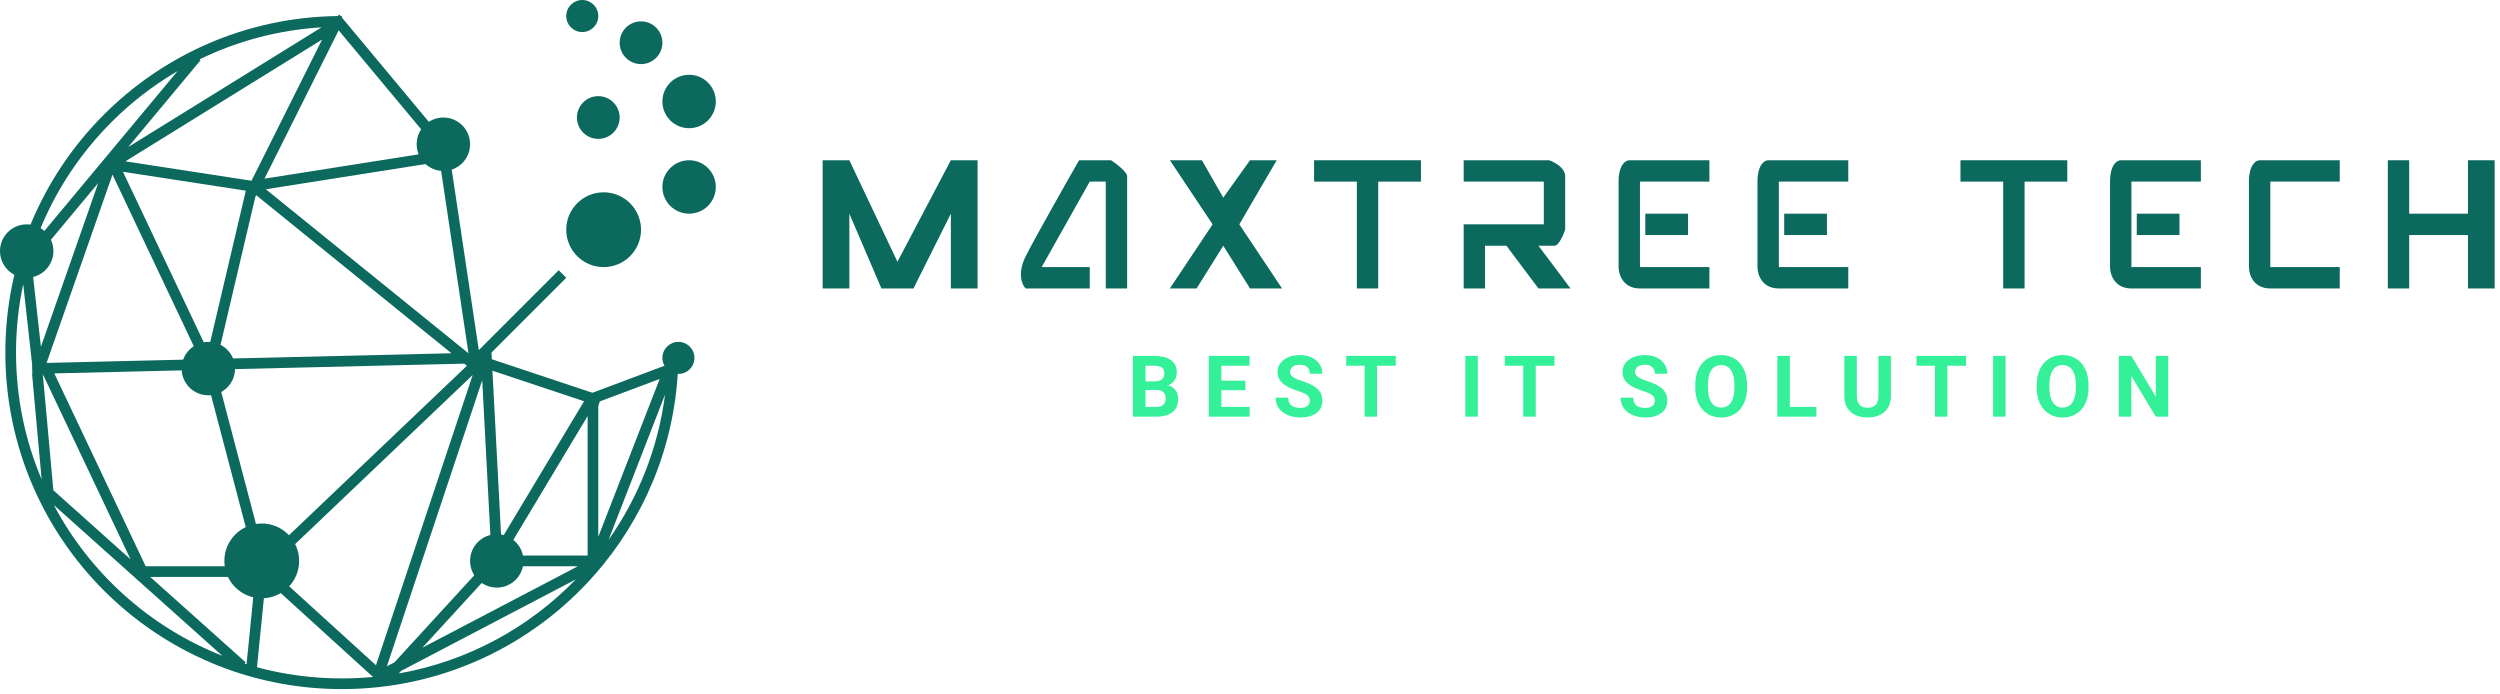<svg width="234" height="65" viewBox="0 0 234 65" fill="none" xmlns="http://www.w3.org/2000/svg">
<path fill-rule="evenodd" clip-rule="evenodd" d="M31.699 2.839L41 14L41.768 13.36L32 1.638V1.5L31.885 1.5L31.768 1.36L31.597 1.503C14.386 1.718 0.5 15.738 0.5 33C0.5 50.397 14.603 64.5 32 64.5C41.842 64.5 50.63 59.986 56.406 52.916L56.464 52.886L56.451 52.861C60.858 47.442 63.5 40.529 63.5 33H62.5C62.5 33.377 62.493 33.753 62.48 34.127L55.451 36.763L46.034 33.624L46.001 32.999L53 26L52.293 25.293L44.816 32.77L42.148 14.989L42.156 14.988L42 14L41.011 14.148L41.012 14.156L24.757 16.723L31.699 2.839ZM24.883 17.715L41.161 15.145L43.843 33.028L43.8 33.029L24.883 17.715ZM43.702 34.236L43.456 34.037L20.156 34.592L24.8 52.239L43.702 34.236ZM25.23 53.209L35.191 62.265L44.246 35.099L25.23 53.209ZM23.982 18.272L42.256 33.065L20.332 33.587L23.895 18.446L23.982 18.272ZM23.543 16.914L23.531 16.916L11.736 15.101L30.148 3.703L23.543 16.914ZM19.178 34.807L23.966 53H13.633L5.083 34.951L19.063 34.618L19.027 34.771L19.178 34.807ZM14.059 54L23 62L22.895 62.118C22.956 62.137 23.017 62.156 23.078 62.174L23.895 54H14.059ZM4.008 34.976L4.052 34.975L4.004 34.998L4.003 34.991L4.008 34.976ZM3.024 34.998L3.002 34.071L2.172 26.603C1.732 28.666 1.5 30.806 1.5 33C1.5 37.212 2.354 41.224 3.898 44.874L3 35L3.024 34.998ZM18.716 33.626L4.361 33.968L10.53 16.343L18.716 33.626ZM11.511 16.079L19.471 32.883L23.009 17.848L11.511 16.079ZM36.212 62.365L36.924 61.992L46.054 52.032L46 52L45.136 35.591L36.212 62.365ZM24.876 54.239L34.912 63.363C33.954 63.453 32.982 63.5 32 63.5C29.251 63.5 26.588 63.136 24.055 62.455L24.876 54.239ZM20.809 61.382L5.037 47.27C8.427 53.661 14.022 58.703 20.809 61.382ZM12.221 52.356L4.994 45.889L4.005 35.011L12.221 52.356ZM3.138 23.115C2.92 23.751 2.722 24.396 2.546 25.05L3 25L3.829 32.461L9.196 17.127L3.768 23.64L3.138 23.115ZM47.737 51.676L47.44 52H55V38.944L47.494 51.453L47.737 51.676ZM39.533 60.625L47 52.48V53H54.091L39.533 60.625ZM37.543 62.797L37.322 63.037C43.774 61.902 49.527 58.739 53.899 54.23L37.543 62.797ZM61.744 35.471L56.143 37.571L56 38V50.241L61.744 35.471ZM56.959 50.535C59.737 46.587 61.603 41.95 62.249 36.931L56.959 50.535ZM18.671 5.559C22.16 3.861 26.02 2.809 30.098 2.558L12 13.762L18.768 5.64L18.671 5.559ZM16.62 6.656C10.506 10.233 5.749 15.878 3.308 22.63L16.62 6.656ZM54.667 37.556L46.921 50.466L46.091 34.697L54.667 37.556Z" fill="#0B695D"/>
<circle cx="64.5" cy="17.5" r="2.5" fill="#0B695D"/>
<circle cx="64.5" cy="9.5" r="2.5" fill="#0B695D"/>
<circle cx="56" cy="11" r="2" fill="#0B695D"/>
<circle cx="60" cy="4" r="2" fill="#0B695D"/>
<circle cx="54.5" cy="1.5" r="1.5" fill="#0B695D"/>
<circle cx="56.5" cy="21.5" r="3.5" fill="#0B695D"/>
<circle cx="46.5" cy="52.5" r="2.5" fill="#0B695D"/>
<circle cx="2.5" cy="23.5" r="2.5" fill="#0B695D"/>
<circle cx="19.5" cy="34.5" r="2.5" fill="#0B695D"/>
<circle cx="41.5" cy="13.5" r="2.5" fill="#0B695D"/>
<circle cx="24.5" cy="52.5" r="3.5" fill="#0B695D"/>
<circle cx="63.5" cy="33.5" r="1.5" fill="#0B695D"/>
<path d="M79.5 27H77V15H79.5L84 24.5L89 15H91.5V27H89V20L85.5 27H82.5L79.5 20V27Z" fill="#0B695D"/>
<path d="M102 27V25H97.5L102 17H103.5V27H105.5V16.5C105.5 16.1 104.5 15.333 104 15H101C99.667 17.333 96.8 22.4 96 24C95.2 25.6 95.667 26.667 96 27H102Z" fill="#0B695D"/>
<path d="M113.5 21L109.5 15H112.5L114.5 18.5L117 15H119.5L116 21L120 27H117L114.5 23L112 27H109.5L113.5 21Z" fill="#0B695D"/>
<path d="M133 15H123V17H127V27H129V17H133V15Z" fill="#0B695D"/>
<path d="M145 15H137V17H144.5V21H137V27H139V23H141L144 27H147L144 23H145.5C145.9 23 146.333 22 146.5 21.5V16.5C146.5 15.7 145.5 15.167 145 15Z" fill="#0B695D"/>
<path d="M152.5 15H160V17H153.5V25H160V27H153.5C151.9 27 151.5 25.667 151.5 25V17C151.5 15.4 152.167 15 152.5 15Z" fill="#0B695D"/>
<path d="M154 22V20H158V22H154Z" fill="#0B695D"/>
<path d="M193.5 15H183.5V17H187.5V27H189.5V17H193.5V15Z" fill="#0B695D"/>
<path d="M198.5 15H206V17H199.5V25H206V27H199.5C197.9 27 197.5 25.667 197.5 25V17C197.5 15.4 198.167 15 198.5 15Z" fill="#0B695D"/>
<path d="M200 22V20H204V22H200Z" fill="#0B695D"/>
<path d="M211.5 15H219V17H212.5V25H219V27H212.5C210.9 27 210.5 25.667 210.5 25V17C210.5 15.4 211.167 15 211.5 15Z" fill="#0B695D"/>
<path d="M223.5 27V15H225.5V20H231V15H233.5V27H231V22H225.5V27H223.5Z" fill="#0B695D"/>
<path d="M165.5 15H173V17H166.5V25H173V27H166.5C164.9 27 164.5 25.667 164.5 25V17C164.5 15.4 165.167 15 165.5 15Z" fill="#0B695D"/>
<path d="M167 22V20H171V22H167Z" fill="#0B695D"/>
<path d="M108.273 36.504H106.812L106.805 35.699H108.031C108.247 35.699 108.424 35.672 108.562 35.617C108.701 35.56 108.803 35.478 108.871 35.371C108.941 35.262 108.977 35.129 108.977 34.973C108.977 34.796 108.943 34.652 108.875 34.543C108.81 34.434 108.707 34.354 108.566 34.305C108.428 34.255 108.25 34.23 108.031 34.23H107.219V39H106.047V33.312H108.031C108.362 33.312 108.658 33.344 108.918 33.406C109.181 33.469 109.404 33.564 109.586 33.691C109.768 33.819 109.908 33.98 110.004 34.176C110.1 34.368 110.148 34.598 110.148 34.863C110.148 35.098 110.095 35.314 109.988 35.512C109.884 35.71 109.719 35.871 109.492 35.996C109.268 36.121 108.975 36.19 108.613 36.203L108.273 36.504ZM108.223 39H106.492L106.949 38.086H108.223C108.428 38.086 108.596 38.053 108.727 37.988C108.857 37.921 108.953 37.829 109.016 37.715C109.078 37.6 109.109 37.469 109.109 37.32C109.109 37.154 109.081 37.009 109.023 36.887C108.969 36.764 108.88 36.671 108.758 36.605C108.635 36.538 108.474 36.504 108.273 36.504H107.145L107.152 35.699H108.559L108.828 36.016C109.174 36.01 109.453 36.072 109.664 36.199C109.878 36.324 110.033 36.487 110.129 36.688C110.228 36.888 110.277 37.103 110.277 37.332C110.277 37.697 110.198 38.004 110.039 38.254C109.88 38.501 109.647 38.688 109.34 38.812C109.035 38.938 108.663 39 108.223 39ZM116.965 38.086V39H113.938V38.086H116.965ZM114.32 33.312V39H113.148V33.312H114.32ZM116.57 35.629V36.52H113.938V35.629H116.57ZM116.961 33.312V34.23H113.938V33.312H116.961ZM122.602 37.512C122.602 37.41 122.586 37.319 122.555 37.238C122.526 37.155 122.471 37.079 122.391 37.012C122.31 36.941 122.197 36.872 122.051 36.805C121.905 36.737 121.716 36.667 121.484 36.594C121.227 36.51 120.982 36.417 120.75 36.312C120.521 36.208 120.318 36.087 120.141 35.949C119.966 35.809 119.828 35.646 119.727 35.461C119.628 35.276 119.578 35.061 119.578 34.816C119.578 34.579 119.63 34.365 119.734 34.172C119.839 33.977 119.984 33.81 120.172 33.672C120.359 33.531 120.581 33.423 120.836 33.348C121.094 33.272 121.376 33.234 121.684 33.234C122.103 33.234 122.469 33.31 122.781 33.461C123.094 33.612 123.336 33.819 123.508 34.082C123.682 34.345 123.77 34.646 123.77 34.984H122.605C122.605 34.818 122.57 34.672 122.5 34.547C122.432 34.419 122.328 34.319 122.188 34.246C122.049 34.173 121.875 34.137 121.664 34.137C121.461 34.137 121.292 34.168 121.156 34.23C121.021 34.29 120.919 34.372 120.852 34.477C120.784 34.578 120.75 34.693 120.75 34.82C120.75 34.917 120.773 35.004 120.82 35.082C120.87 35.16 120.943 35.233 121.039 35.301C121.135 35.368 121.254 35.432 121.395 35.492C121.535 35.552 121.698 35.611 121.883 35.668C122.193 35.762 122.465 35.867 122.699 35.984C122.936 36.102 123.134 36.233 123.293 36.379C123.452 36.525 123.572 36.69 123.652 36.875C123.733 37.06 123.773 37.27 123.773 37.504C123.773 37.751 123.725 37.973 123.629 38.168C123.533 38.363 123.393 38.529 123.211 38.664C123.029 38.8 122.811 38.902 122.559 38.973C122.306 39.043 122.023 39.078 121.711 39.078C121.43 39.078 121.152 39.042 120.879 38.969C120.605 38.893 120.357 38.78 120.133 38.629C119.911 38.478 119.734 38.285 119.602 38.051C119.469 37.816 119.402 37.539 119.402 37.219H120.578C120.578 37.396 120.605 37.546 120.66 37.668C120.715 37.79 120.792 37.889 120.891 37.965C120.992 38.04 121.112 38.095 121.25 38.129C121.391 38.163 121.544 38.18 121.711 38.18C121.914 38.18 122.081 38.151 122.211 38.094C122.344 38.036 122.441 37.957 122.504 37.855C122.569 37.754 122.602 37.639 122.602 37.512ZM128.895 33.312V39H127.727V33.312H128.895ZM130.645 33.312V34.23H126.004V33.312H130.645ZM138.324 33.312V39H137.156V33.312H138.324ZM143.746 33.312V39H142.578V33.312H143.746ZM145.496 33.312V34.23H140.855V33.312H145.496ZM154.891 37.512C154.891 37.41 154.875 37.319 154.844 37.238C154.815 37.155 154.76 37.079 154.68 37.012C154.599 36.941 154.486 36.872 154.34 36.805C154.194 36.737 154.005 36.667 153.773 36.594C153.516 36.51 153.271 36.417 153.039 36.312C152.81 36.208 152.607 36.087 152.43 35.949C152.255 35.809 152.117 35.646 152.016 35.461C151.917 35.276 151.867 35.061 151.867 34.816C151.867 34.579 151.919 34.365 152.023 34.172C152.128 33.977 152.273 33.81 152.461 33.672C152.648 33.531 152.87 33.423 153.125 33.348C153.383 33.272 153.665 33.234 153.973 33.234C154.392 33.234 154.758 33.31 155.07 33.461C155.383 33.612 155.625 33.819 155.797 34.082C155.971 34.345 156.059 34.646 156.059 34.984H154.895C154.895 34.818 154.859 34.672 154.789 34.547C154.721 34.419 154.617 34.319 154.477 34.246C154.339 34.173 154.164 34.137 153.953 34.137C153.75 34.137 153.581 34.168 153.445 34.23C153.31 34.29 153.208 34.372 153.141 34.477C153.073 34.578 153.039 34.693 153.039 34.82C153.039 34.917 153.062 35.004 153.109 35.082C153.159 35.16 153.232 35.233 153.328 35.301C153.424 35.368 153.543 35.432 153.684 35.492C153.824 35.552 153.987 35.611 154.172 35.668C154.482 35.762 154.754 35.867 154.988 35.984C155.225 36.102 155.423 36.233 155.582 36.379C155.741 36.525 155.861 36.69 155.941 36.875C156.022 37.06 156.062 37.27 156.062 37.504C156.062 37.751 156.014 37.973 155.918 38.168C155.822 38.363 155.682 38.529 155.5 38.664C155.318 38.8 155.1 38.902 154.848 38.973C154.595 39.043 154.312 39.078 154 39.078C153.719 39.078 153.441 39.042 153.168 38.969C152.895 38.893 152.646 38.78 152.422 38.629C152.201 38.478 152.023 38.285 151.891 38.051C151.758 37.816 151.691 37.539 151.691 37.219H152.867C152.867 37.396 152.895 37.546 152.949 37.668C153.004 37.79 153.081 37.889 153.18 37.965C153.281 38.04 153.401 38.095 153.539 38.129C153.68 38.163 153.833 38.18 154 38.18C154.203 38.18 154.37 38.151 154.5 38.094C154.633 38.036 154.73 37.957 154.793 37.855C154.858 37.754 154.891 37.639 154.891 37.512ZM163.523 36.023V36.293C163.523 36.725 163.465 37.113 163.348 37.457C163.23 37.801 163.065 38.094 162.852 38.336C162.638 38.575 162.383 38.759 162.086 38.887C161.792 39.014 161.465 39.078 161.105 39.078C160.749 39.078 160.422 39.014 160.125 38.887C159.831 38.759 159.576 38.575 159.359 38.336C159.143 38.094 158.975 37.801 158.855 37.457C158.738 37.113 158.68 36.725 158.68 36.293V36.023C158.68 35.589 158.738 35.2 158.855 34.859C158.973 34.516 159.138 34.223 159.352 33.98C159.568 33.738 159.823 33.553 160.117 33.426C160.414 33.298 160.741 33.234 161.098 33.234C161.457 33.234 161.784 33.298 162.078 33.426C162.375 33.553 162.63 33.738 162.844 33.98C163.06 34.223 163.227 34.516 163.344 34.859C163.464 35.2 163.523 35.589 163.523 36.023ZM162.34 36.293V36.016C162.34 35.714 162.312 35.448 162.258 35.219C162.203 34.99 162.122 34.797 162.016 34.641C161.909 34.484 161.779 34.367 161.625 34.289C161.471 34.208 161.296 34.168 161.098 34.168C160.9 34.168 160.724 34.208 160.57 34.289C160.419 34.367 160.29 34.484 160.184 34.641C160.079 34.797 160 34.99 159.945 35.219C159.891 35.448 159.863 35.714 159.863 36.016V36.293C159.863 36.592 159.891 36.858 159.945 37.09C160 37.319 160.081 37.513 160.188 37.672C160.294 37.828 160.424 37.947 160.578 38.027C160.732 38.108 160.908 38.148 161.105 38.148C161.303 38.148 161.479 38.108 161.633 38.027C161.786 37.947 161.915 37.828 162.02 37.672C162.124 37.513 162.203 37.319 162.258 37.09C162.312 36.858 162.34 36.592 162.34 36.293ZM170.016 38.086V39H167.152V38.086H170.016ZM167.531 33.312V39H166.359V33.312H167.531ZM175.82 33.312H176.988V37.07C176.988 37.508 176.895 37.876 176.707 38.176C176.522 38.475 176.266 38.7 175.938 38.852C175.612 39.003 175.237 39.078 174.812 39.078C174.388 39.078 174.01 39.003 173.68 38.852C173.352 38.7 173.094 38.475 172.906 38.176C172.721 37.876 172.629 37.508 172.629 37.07V33.312H173.801V37.07C173.801 37.325 173.841 37.534 173.922 37.695C174.003 37.857 174.118 37.975 174.27 38.051C174.423 38.126 174.604 38.164 174.812 38.164C175.026 38.164 175.207 38.126 175.355 38.051C175.507 37.975 175.621 37.857 175.699 37.695C175.78 37.534 175.82 37.325 175.82 37.07V33.312ZM182.277 33.312V39H181.109V33.312H182.277ZM184.027 33.312V34.23H179.387V33.312H184.027ZM187.723 33.312V39H186.555V33.312H187.723ZM195.484 36.023V36.293C195.484 36.725 195.426 37.113 195.309 37.457C195.191 37.801 195.026 38.094 194.812 38.336C194.599 38.575 194.344 38.759 194.047 38.887C193.753 39.014 193.426 39.078 193.066 39.078C192.71 39.078 192.383 39.014 192.086 38.887C191.792 38.759 191.536 38.575 191.32 38.336C191.104 38.094 190.936 37.801 190.816 37.457C190.699 37.113 190.641 36.725 190.641 36.293V36.023C190.641 35.589 190.699 35.2 190.816 34.859C190.934 34.516 191.099 34.223 191.312 33.98C191.529 33.738 191.784 33.553 192.078 33.426C192.375 33.298 192.702 33.234 193.059 33.234C193.418 33.234 193.745 33.298 194.039 33.426C194.336 33.553 194.591 33.738 194.805 33.98C195.021 34.223 195.188 34.516 195.305 34.859C195.424 35.2 195.484 35.589 195.484 36.023ZM194.301 36.293V36.016C194.301 35.714 194.273 35.448 194.219 35.219C194.164 34.99 194.083 34.797 193.977 34.641C193.87 34.484 193.74 34.367 193.586 34.289C193.432 34.208 193.257 34.168 193.059 34.168C192.861 34.168 192.685 34.208 192.531 34.289C192.38 34.367 192.251 34.484 192.145 34.641C192.04 34.797 191.961 34.99 191.906 35.219C191.852 35.448 191.824 35.714 191.824 36.016V36.293C191.824 36.592 191.852 36.858 191.906 37.09C191.961 37.319 192.042 37.513 192.148 37.672C192.255 37.828 192.385 37.947 192.539 38.027C192.693 38.108 192.868 38.148 193.066 38.148C193.264 38.148 193.44 38.108 193.594 38.027C193.747 37.947 193.876 37.828 193.98 37.672C194.085 37.513 194.164 37.319 194.219 37.09C194.273 36.858 194.301 36.592 194.301 36.293ZM202.949 33.312V39H201.777L199.492 35.188V39H198.32V33.312H199.492L201.781 37.129V33.312H202.949Z" fill="#34F199"/>
</svg>
